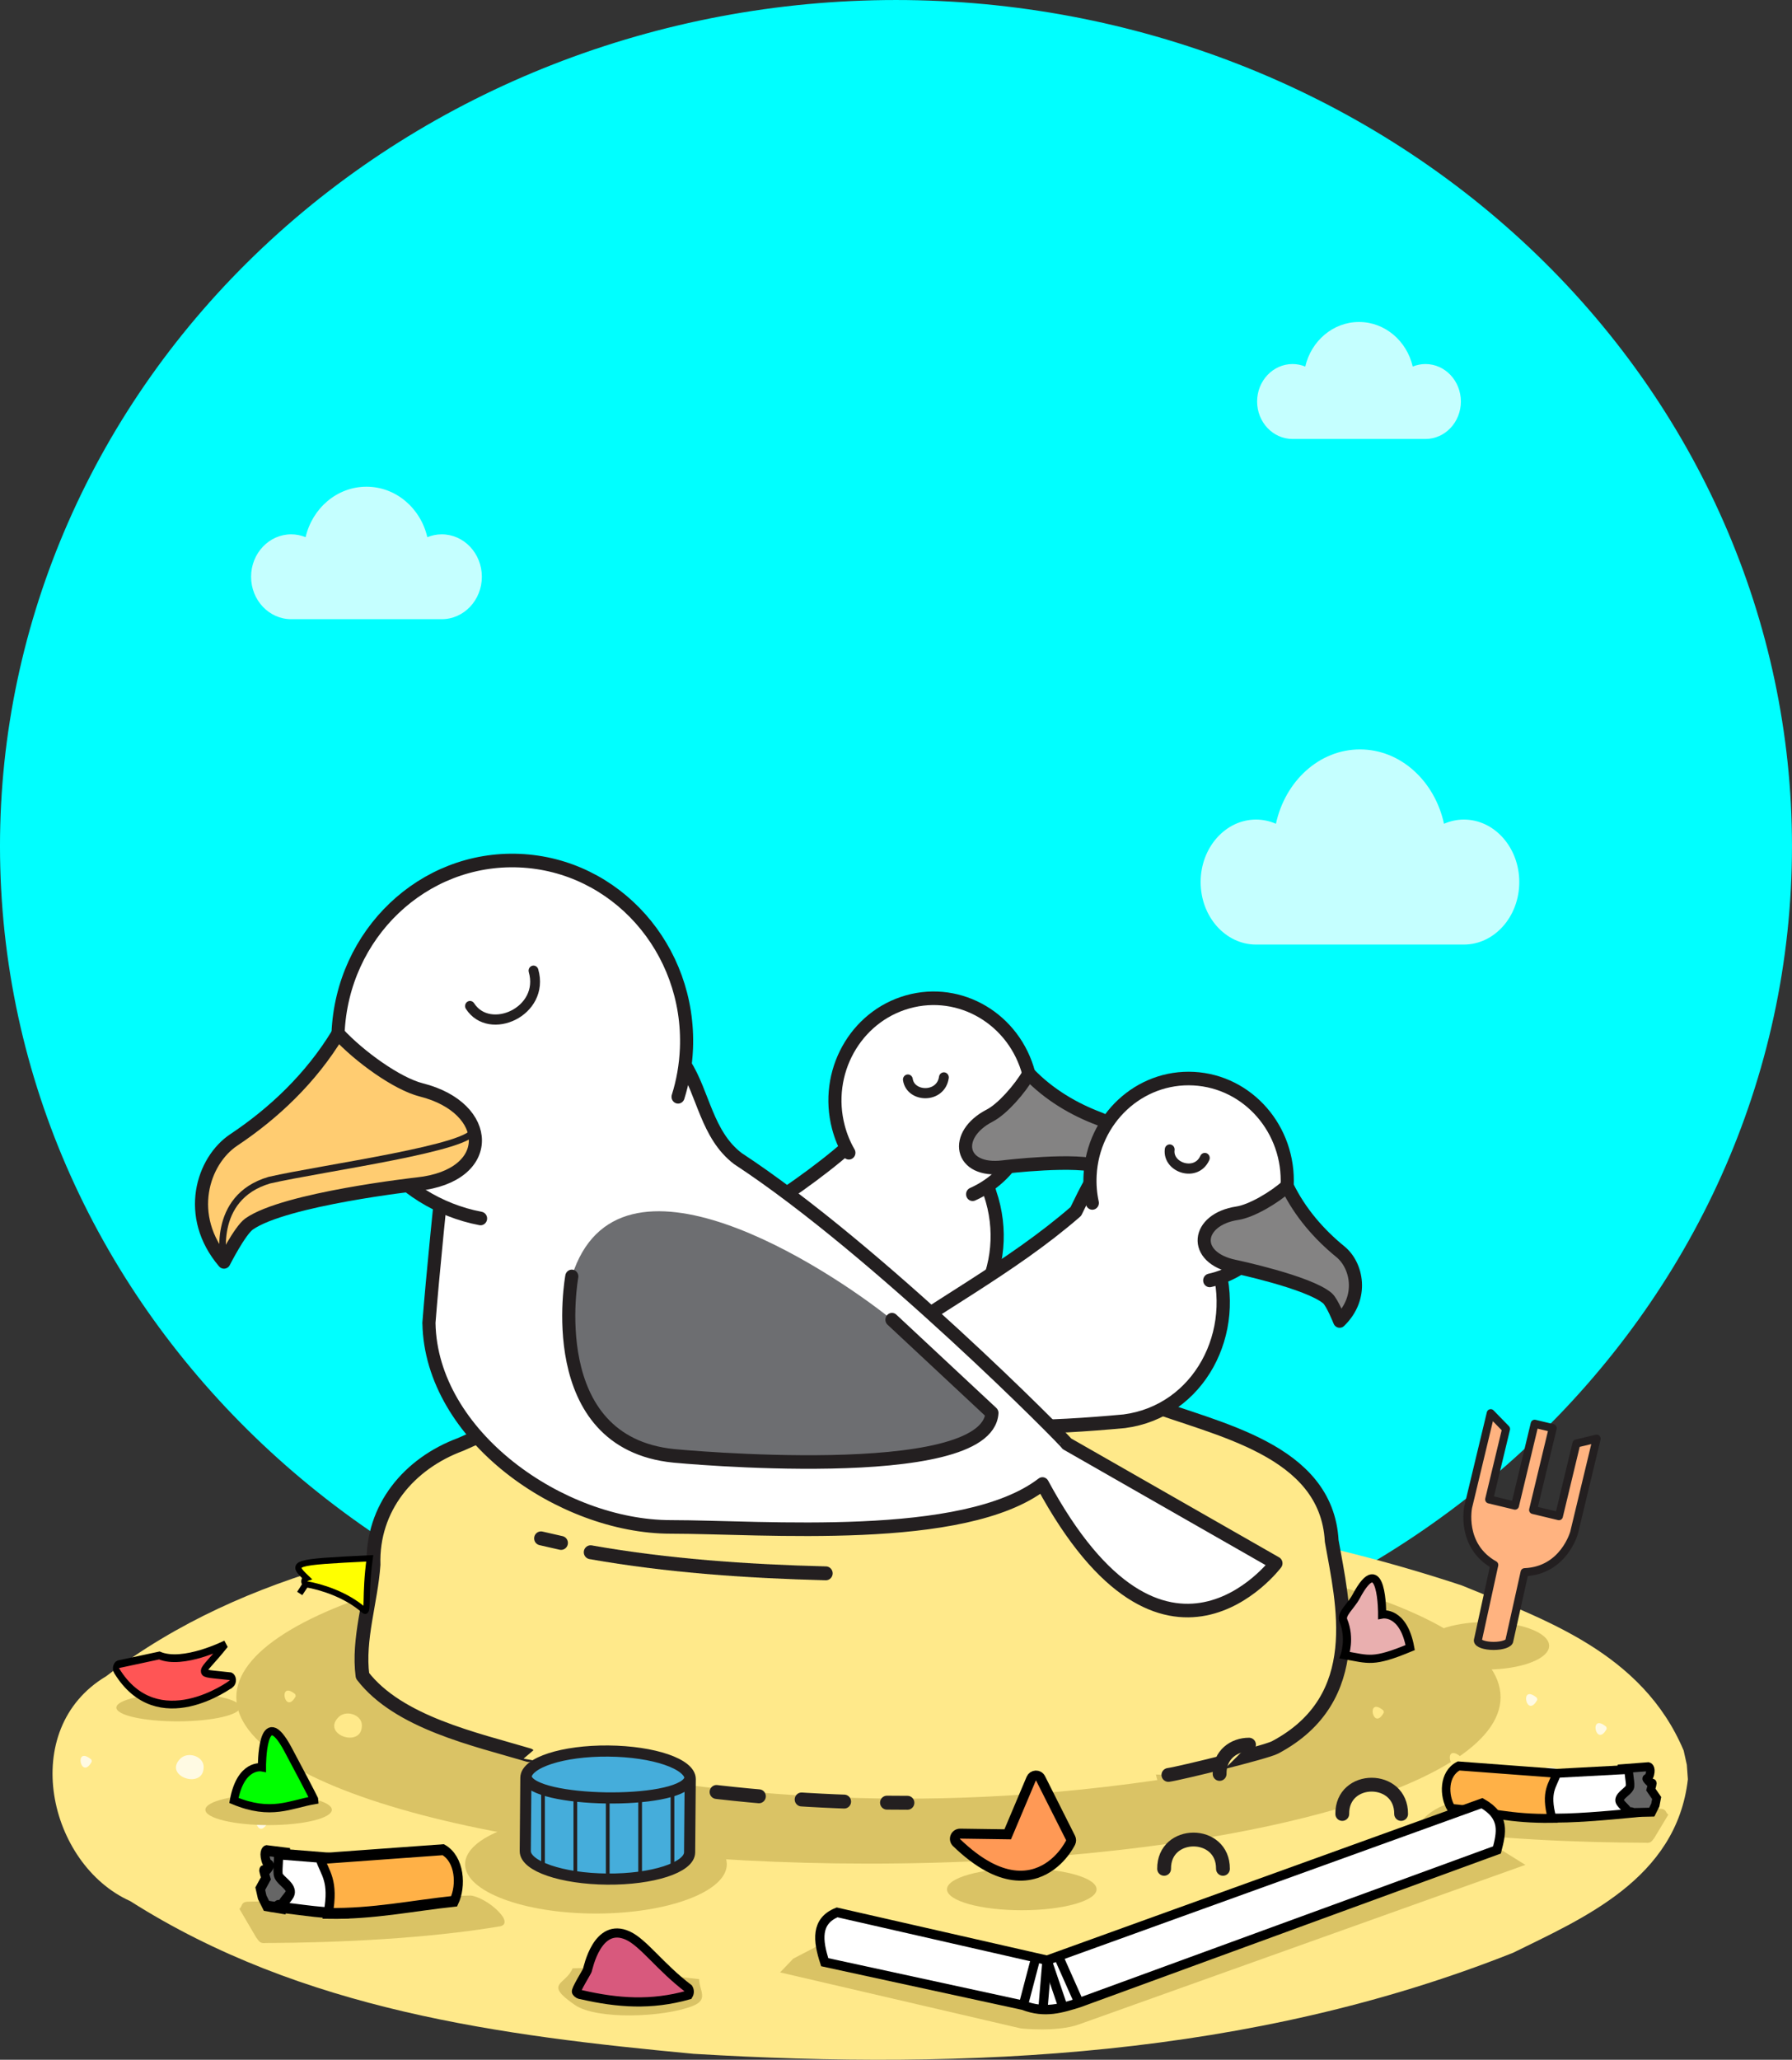 <?xml version="1.0" encoding="UTF-8"?> <svg xmlns="http://www.w3.org/2000/svg" xmlns:xlink="http://www.w3.org/1999/xlink" id="e3rix9h7iu731" viewBox="0 0 110.29 126.731" shape-rendering="geometricPrecision" text-rendering="geometricPrecision" width="110.29" height="126.731"><rect x="0" y="0" width="110.29" height="126.731" fill="#333333" stroke="none"/><g id="e3rix9h7iu732" transform="matrix(1 0 0 1 -28.766 -46.223)"><path id="e3rix9h7iu733" d="M138.654,98.274C138.654,126.799,114.145,149.923,83.911,149.923C53.677,149.923,29.167,126.799,29.167,98.274C29.167,84.576,34.935,71.439,45.201,61.753C55.468,52.067,69.392,46.625,83.911,46.625C98.43,46.625,112.354,52.067,122.62,61.753C132.887,71.439,138.654,84.576,138.654,98.274Z" fill="rgb(0,255,255)" stroke="rgb(0,255,255)" stroke-width="0.803"></path><path id="e3rix9h7iu734" d="M118.861,96.648C118.429,96.648,118.018,96.742,117.638,96.907C117.069,94.282,114.97,92.332,112.466,92.332C109.961,92.332,107.862,94.282,107.294,96.907C106.914,96.742,106.502,96.648,106.071,96.648C104.187,96.648,102.66,98.37,102.66,100.493C102.66,102.618,104.187,104.339,106.071,104.339C106.662,104.339,109.617,104.339,112.466,104.339C115.315,104.339,118.27,104.339,118.861,104.339C120.744,104.339,122.271,102.618,122.271,100.493C122.271,98.37,120.744,96.648,118.861,96.648Z" opacity="0.77" fill="rgb(255,255,255)" stroke="none" stroke-width="0.061"></path><path id="e3rix9h7iu735" d="M54.952,79.098C54.639,79.098,54.342,79.163,54.066,79.274C53.654,77.492,52.134,76.169,50.321,76.169C48.507,76.169,46.987,77.492,46.575,79.274C46.3,79.163,46.002,79.098,45.689,79.098C44.325,79.098,43.219,80.268,43.219,81.709C43.219,83.151,44.325,84.32,45.689,84.32C46.117,84.32,48.257,84.32,50.321,84.32C52.384,84.32,54.524,84.32,54.952,84.32C56.316,84.32,57.422,83.151,57.422,81.709C57.422,80.268,56.316,79.098,54.952,79.098Z" transform="matrix(1 0 0 1 1 0)" opacity="0.77" fill="rgb(255,255,255)" stroke="none" stroke-width="0.043"></path><path id="e3rix9h7iu736" d="M116.496,68.621C116.22,68.621,115.957,68.678,115.714,68.776C115.35,67.203,114.008,66.034,112.407,66.034C110.805,66.034,109.463,67.203,109.099,68.776C108.857,68.678,108.593,68.621,108.317,68.621C107.113,68.621,106.136,69.654,106.136,70.926C106.136,72.2,107.113,73.232,108.317,73.232C108.695,73.232,110.585,73.232,112.407,73.232C114.229,73.232,116.118,73.232,116.496,73.232C117.701,73.232,118.677,72.2,118.677,70.926C118.677,69.654,117.701,68.621,116.496,68.621Z" opacity="0.77" fill="rgb(255,255,255)" stroke="none" stroke-width="0.038"></path><g id="e3rix9h7iu737"><path id="e3rix9h7iu738" d="M132.648,155.695C131.948,161.842,126.127,164.276,121.894,166.369C105.724,172.793,88.363,173.608,71.451,172.588C59.636,171.475,47.365,169.917,36.777,163.19C31.737,160.933,29.834,152.612,35.302,149.356C44.055,142.663,54.739,140.976,64.89,139.455C82.843,137.453,101.277,137.995,118.726,143.767C123.751,145.837,129.832,147.878,132.388,153.927L132.583,154.805Z" fill="rgb(255,233,138)" stroke="none" stroke-width="0.229"></path><path id="e3rix9h7iu739" d="M121.12,150.648C121.12,156.302,103.702,160.885,82.215,160.885C71.897,160.885,62.001,159.806,54.705,157.887C47.409,155.967,43.31,153.363,43.31,150.648C43.31,147.934,47.409,145.33,54.705,143.41C62.001,141.49,71.897,140.412,82.215,140.412C103.702,140.412,121.12,144.995,121.12,150.648Z" fill="rgb(218,195,101)" stroke="none" stroke-width="0.12"></path><path id="e3rix9h7iu7310" d="M100.676,155.429C101.429,155.322,106.677,154.035,107.24,153.736C112.917,150.721,111.398,144.843,110.727,141.034C110.42,135.373,103.584,134.175,99.338,132.557C85.538,128.823,70.27,129.107,57.121,135.092C53.927,136.27,51.65,139.004,51.755,142.489C51.6,144.763,50.782,147.073,51.076,149.324C53.292,152.211,58.034,153.235,61.303,154.209" fill="rgb(255,233,138)" stroke="rgb(35,31,32)" stroke-width="0.85" stroke-linecap="round" stroke-linejoin="round" stroke-miterlimit="10"></path><path id="e3rix9h7iu7311" d="M61.247,154.358C70.674,156.132,83.252,158.048,99.853,155.65L98.095,149.11L67.672,148.877Z" fill="rgb(255,233,138)" stroke="rgb(255,233,138)" stroke-width="0.229"></path><path id="e3rix9h7iu7312" d="M100.412,161.207C100.388,158.803,104.053,158.802,104.034,161.207" fill="rgb(255,233,138)" stroke="rgb(35,31,32)" stroke-width="0.85" stroke-linecap="round" stroke-linejoin="round" stroke-miterlimit="10"></path><path id="e3rix9h7iu7313" d="M111.377,157.831C111.352,155.427,115.018,155.427,114.999,157.831" fill="rgb(255,233,138)" stroke="rgb(35,31,32)" stroke-width="0.85" stroke-linecap="round" stroke-linejoin="round" stroke-miterlimit="10"></path><path id="e3rix9h7iu7314" d="M103.828,155.368C103.816,154.166,104.726,153.564,105.637,153.565" fill="rgb(255,233,138)" stroke="rgb(35,31,32)" stroke-width="0.85" stroke-linecap="round" stroke-linejoin="round" stroke-miterlimit="10"></path><g id="e3rix9h7iu7315" transform="matrix(0.236 0 0 0.214 56.834 581.546)"><path id="e3rix9h7iu7316" d="M-24.554,-2005.319C-24.636,-1998.903,-34.884,-2002.68,-30.826,-2007.609C-28.85,-2010.155,-24.428,-2008.541,-24.554,-2005.319Z" fill="rgb(255,233,138)" stroke="none" stroke-width="1"></path><path id="e3rix9h7iu7317" d="M289.075,-1989.819C288.993,-1983.403,278.745,-1987.18,282.803,-1992.109C284.779,-1994.655,289.201,-1993.04,289.075,-1989.819Z" fill="rgb(255,250,227)" stroke="none" stroke-width="1"></path><path id="e3rix9h7iu7318" d="M-65.824,-1993.373C-65.906,-1986.957,-76.154,-1990.734,-72.096,-1995.663C-70.12,-1998.209,-65.698,-1996.594,-65.824,-1993.373Z" fill="rgb(255,250,227)" stroke="none" stroke-width="1"></path><path id="e3rix9h7iu7319" d="M-41.822,-2013.793C-44.641,-2008.138,-46.605,-2018.66,-41.938,-2014.41C-41.861,-2014.214,-41.822,-2014.003,-41.822,-2013.793Z" fill="rgb(255,233,138)" stroke="none" stroke-width="1"></path><path id="e3rix9h7iu7320" d="M-49.163,-1977.433C-51.983,-1971.775,-53.948,-1982.303,-49.279,-1978.05C-49.202,-1977.854,-49.163,-1977.644,-49.163,-1977.433Z" fill="rgb(255,250,227)" stroke="none" stroke-width="1"></path><path id="e3rix9h7iu7321" d="M-58.968,-2018.288C-61.788,-2012.63,-63.753,-2023.158,-59.084,-2018.906C-59.007,-2018.709,-58.968,-2018.499,-58.968,-2018.288Z" fill="rgb(255,250,227)" stroke="none" stroke-width="1"></path><path id="e3rix9h7iu7322" d="M-95.005,-1995.018C-97.826,-1989.361,-99.791,-1999.888,-95.121,-1995.636C-95.045,-1995.44,-95.005,-1995.229,-95.005,-1995.018Z" fill="rgb(255,250,227)" stroke="none" stroke-width="1"></path><path id="e3rix9h7iu7323" d="M32.932,-1956.113C30.112,-1950.455,28.147,-1960.983,32.816,-1956.73C32.893,-1956.534,32.932,-1956.324,32.932,-1956.113Z" fill="rgb(255,250,227)" stroke="none" stroke-width="1"></path><path id="e3rix9h7iu7324" d="M266.306,-1977.433C263.486,-1971.775,261.521,-1982.303,266.19,-1978.05C266.267,-1977.854,266.306,-1977.644,266.306,-1977.433Z" fill="rgb(255,250,227)" stroke="none" stroke-width="1"></path><path id="e3rix9h7iu7325" d="M300.073,-2004.433C297.254,-1998.778,295.291,-2009.3,299.957,-2005.05C300.034,-2004.854,300.073,-2004.643,300.073,-2004.433Z" fill="rgb(255,250,227)" stroke="none" stroke-width="1"></path><path id="e3rix9h7iu7326" d="M281.966,-2012.78C279.147,-2007.125,277.184,-2017.647,281.85,-2013.397C281.927,-2013.201,281.966,-2012.991,281.966,-2012.78Z" fill="rgb(255,250,227)" stroke="none" stroke-width="1"></path><path id="e3rix9h7iu7327" d="M262.077,-1995.85C259.257,-1990.192,257.292,-2000.72,261.961,-1996.467C262.038,-1996.271,262.077,-1996.061,262.077,-1995.85Z" fill="rgb(255,233,138)" stroke="none" stroke-width="1"></path><path id="e3rix9h7iu7328" d="M241.953,-2009.125C239.132,-2003.467,237.167,-2013.995,241.837,-2009.743C241.913,-2009.546,241.953,-2009.336,241.953,-2009.125Z" fill="rgb(255,233,138)" stroke="none" stroke-width="1"></path></g><g id="e3rix9h7iu7329" transform="matrix(0.211 0 0 0.214 64.929 581.514)"><path id="e3rix9h7iu7330" d="M-5.127,-1993.373C-4.163,-1993.151,-0.263,-1992.274,0.723,-1992.057" fill="none" stroke="rgb(35,31,32)" stroke-width="4" stroke-linecap="round" stroke-linejoin="round"></path><path id="e3rix9h7iu7331" d="M12.947,-1989.683C35.446,-1985.767,58.26,-1983.77,81.082,-1983.192" fill="none" stroke="rgb(35,31,32)" stroke-width="4" stroke-linecap="round" stroke-linejoin="round" stroke-dasharray="12.455,12.455"></path><path id="e3rix9h7iu7332" d="M87.313,-1983.08C88.312,-1983.07,92.315,-1983.047,93.317,-1983.044" fill="none" stroke="rgb(35,31,32)" stroke-width="4" stroke-linecap="round" stroke-linejoin="round"></path></g><g id="e3rix9h7iu7333" transform="matrix(0.211 0 0 0.214 63.144 567.455)"><path id="e3rix9h7iu7334" d="M-5.127,-1993.373C-4.163,-1993.151,-0.263,-1992.274,0.723,-1992.057" fill="none" stroke="rgb(35,31,32)" stroke-width="4" stroke-linecap="round" stroke-linejoin="round"></path><path id="e3rix9h7iu7335" d="M9.351,-1989.382C31.85,-1985.466,55.126,-1983.892,77.947,-1983.314" fill="none" stroke="rgb(35,31,32)" stroke-width="3.998" stroke-linecap="round" stroke-linejoin="round" stroke-dasharray="0.4,0.4"></path></g></g><g id="e3rix9h7iu7336" transform="matrix(-0.114 -0.076 -0.076 0.114 -479.107 113.857)"><path id="e3rix9h7iu7337" d="M-3319.378,-1951.204C-3325.628,-1953.979,-3336.883,-1957.388,-3347.652,-1955.92C-3350.346,-1955.553,-3344.177,-1961.519,-3336.787,-1976.771C-3308.67,-1955.962,-3308.233,-1955.347,-3318.104,-1953.61C-3317.757,-1953.15,-3317.709,-1952.525,-3317.982,-1952.009C-3318.243,-1951.515,-3318.751,-1951.206,-3319.3,-1951.202L-3319.378,-1946.202Z" fill="rgb(255,255,0)" stroke="rgb(0,0,0)" stroke-width="2.76"></path></g><g id="e3rix9h7iu7338" transform="matrix(0.816 0 0 0.829 -35.859 12.016)" opacity="0"><g id="e3rix9h7iu7339" transform="matrix(0.246 0 0 0.246 116.536 655.44)"><path id="e3rix9h7iu7340" d="M40.918,-2109.35C61.975,-2124.229,85.777,-2135.464,105.554,-2151.985C112.101,-2164.857,116.814,-2173.934,132.37,-2170.213C152.505,-2176.15,144.174,-2150.171,148.155,-2138.154C155.759,-2117.129,142.955,-2094.144,120.271,-2091.343C97.482,-2089.351,73.882,-2088.43,51.325,-2092.903C43.629,-2094.619,41.684,-2102.566,40.918,-2109.35Z" fill="rgb(255,255,255)" stroke="rgb(35,31,32)" stroke-width="4" stroke-linecap="round" stroke-linejoin="round" stroke-miterlimit="10"></path><path id="e3rix9h7iu7341" d="M147.695,-2146.155C168.15,-2160.779,158.736,-2196.799,133.657,-2199.421C109.716,-2204.509,89.501,-2174.86,102.992,-2154.435L105.336,-2151.005L108.062,-2148.005" fill="rgb(255,255,255)" stroke="rgb(35,31,32)" stroke-width="4" stroke-linecap="round" stroke-linejoin="round" stroke-miterlimit="10"></path><path id="e3rix9h7iu7342" d="M154.609,-2156.336C135.242,-2151.173,139.759,-2170.119,151.417,-2176.58C154.414,-2191.842,174.964,-2175.046,186.044,-2174.737C193.829,-2166.627,191.437,-2157.121,180.008,-2164.057C171.236,-2162.682,162.866,-2159.49,154.609,-2156.336Z" fill="rgb(132,131,131)" stroke="rgb(35,31,32)" stroke-width="4" stroke-linecap="round" stroke-linejoin="round" stroke-miterlimit="10"></path><path id="e3rix9h7iu7343" d="M129.845,-2172.976C130.221,-2164.154,115.626,-2164.896,116.879,-2173.625C117.645,-2181.688,129.854,-2181.116,129.845,-2172.976Z" fill="rgb(35,31,32)" stroke="none" stroke-width="1"></path></g><g id="e3rix9h7iu7344" transform="matrix(0.246 0 0 0.246 116.536 655.44)"><path id="e3rix9h7iu7345" d="M112.584,-2087.721C133.696,-2102.53,157.366,-2113.928,177.222,-2130.356C183.771,-2143.213,188.466,-2152.308,204.016,-2148.584C224.154,-2154.516,215.855,-2128.565,219.822,-2116.525C227.427,-2095.5,214.621,-2072.516,191.938,-2069.714C169.149,-2067.722,145.549,-2066.801,122.992,-2071.273C115.295,-2072.99,113.35,-2080.937,112.584,-2087.721Z" fill="rgb(255,255,255)" stroke="rgb(35,31,32)" stroke-width="4" stroke-linecap="round" stroke-linejoin="round" stroke-miterlimit="10"></path><path id="e3rix9h7iu7346" d="M218.775,-2119.842C243.041,-2126.433,246.749,-2163.479,224.149,-2174.664C203.475,-2187.764,174.205,-2167.002,179.747,-2143.159L180.751,-2139.127L182.263,-2135.367" fill="rgb(255,255,255)" stroke="rgb(35,31,32)" stroke-width="4" stroke-linecap="round" stroke-linejoin="round" stroke-miterlimit="10"></path><path id="e3rix9h7iu7347" d="M228.801,-2126.981C208.748,-2128.287,219.473,-2145.557,232.854,-2147.07C240.974,-2160.334,254.395,-2137.439,264.674,-2133.294C269.151,-2122.981,263.603,-2114.902,255.3,-2125.381C246.598,-2127.145,237.639,-2127.065,228.801,-2126.981Z" fill="rgb(132,131,131)" stroke="rgb(35,31,32)" stroke-width="4" stroke-linecap="round" stroke-linejoin="round" stroke-miterlimit="10"></path><path id="e3rix9h7iu7348" d="M211.674,-2154.963C212.05,-2146.141,197.455,-2146.883,198.708,-2155.612C199.474,-2163.675,211.683,-2163.103,211.674,-2154.963Z" fill="rgb(35,31,32)" stroke="none" stroke-width="1"></path></g><g id="e3rix9h7iu7349" transform="matrix(0.246 0 0 0.246 116.536 655.44)"><path id="e3rix9h7iu7350" d="M176.314,-2067.793C143.338,-2100.697,107.492,-2130.788,69.165,-2157.206C51.671,-2164.541,53.755,-2195.383,37.205,-2196.387C21.952,-2196.387,6.698,-2196.387,-8.555,-2196.387C-11.832,-2164.377,-16.522,-2132.315,-18.136,-2100.252C-12.621,-2062.764,28.839,-2040.845,64.2,-2043.179C98.261,-2043.339,135.048,-2038.46,166.503,-2054.335C178.588,-2046.156,190.363,-2016.894,213.343,-2018.639C226.195,-2018.03,250.965,-2033.416,228.795,-2038.807C211.301,-2048.469,193.808,-2058.131,176.314,-2067.793Z" fill="rgb(255,255,255)" stroke="rgb(35,31,32)" stroke-width="4" stroke-linecap="round" stroke-linejoin="round" stroke-miterlimit="10"></path><path id="e3rix9h7iu7351" d="M-12.49,-2151.338C-41.341,-2172.571,-37.578,-2221.386,-6.489,-2238.485C23.949,-2258.528,69.287,-2237.057,73.372,-2200.995C76.149,-2184.068,70.02,-2166.133,57.567,-2154.362" fill="rgb(255,255,255)" stroke="rgb(35,31,32)" stroke-width="4" stroke-linecap="round" stroke-linejoin="round" stroke-miterlimit="10"></path><path id="e3rix9h7iu7352" d="M-24.64,-2169.37C-4.789,-2156.494,19.808,-2193.693,-10.46,-2193.285C-22.092,-2207.876,-22.775,-2227.542,-43.394,-2211.996C-61.706,-2207.967,-91.85,-2206.869,-88.059,-2180.385C-81.921,-2179.677,-61.148,-2187.24,-49.331,-2178.242C-40.99,-2175.605,-32.762,-2172.616,-24.64,-2169.37Z" fill="rgb(255,204,113)" stroke="rgb(35,31,32)" stroke-width="4" stroke-linecap="round" stroke-linejoin="round" stroke-miterlimit="10"></path><path id="e3rix9h7iu7353" d="M25.276,-2117.119C20.927,-2096.379,28.452,-2067.778,52.787,-2064.719C83.841,-2062.587,116.575,-2058.708,146.579,-2068.859C161.888,-2082.208,127.779,-2096.097,118.798,-2107.471C96.725,-2122.114,71.449,-2139.251,43.702,-2135.425C34.563,-2133.522,27.82,-2125.854,25.276,-2117.119Z" fill="rgb(109,110,113)" stroke="none" stroke-width="1"></path><path id="e3rix9h7iu7354" d="M25.275,-2117.119C20.925,-2096.379,28.452,-2067.777,52.788,-2064.719C83.842,-2062.587,116.576,-2058.708,146.58,-2068.859C161.843,-2076.117,143.697,-2084.014,138.116,-2090.684C133.059,-2095.244,128.002,-2099.803,122.945,-2104.363" fill="none" stroke="rgb(35,31,32)" stroke-width="4" stroke-linecap="round" stroke-linejoin="round" stroke-miterlimit="10"></path><path id="e3rix9h7iu7355" d="M-87.48,-2177.162C-78.602,-2204.288,-50.429,-2186.057,-32.201,-2181.941C-20.539,-2179.43,-2.097,-2174.948,3.577,-2189.247" fill="none" stroke="rgb(35,31,32)" stroke-width="2" stroke-linecap="round" stroke-linejoin="round" stroke-miterlimit="10"></path><path id="e3rix9h7iu7356" d="M32.814,-2201.045C33.352,-2190.49,16.1,-2189.879,15.889,-2200.446C14.614,-2210.778,31.456,-2212.828,32.691,-2202.485L32.793,-2201.644Z" fill="rgb(35,31,32)" stroke="none" stroke-width="1"></path></g></g><g id="e3rix9h7iu7357" transform="matrix(0.655 0 0 0.689 1.108 20.284)"><g id="e3rix9h7iu7358" transform="matrix(1 0 0 1 -57.374 1.306)"><g id="e3rix9h7iu7359"><path id="e3rix9h7iu7360" d="M159.458,151.78C165.969,147.179,173.329,143.705,179.445,138.596C181.47,134.615,182.927,131.808,187.737,132.959C193.964,131.123,191.388,139.157,192.618,142.873C194.97,149.374,191.011,156.482,183.996,157.348C176.949,157.964,169.651,158.249,162.676,156.866C160.296,156.335,159.695,153.877,159.458,151.78Z" fill="rgb(255,255,255)" stroke="rgb(35,31,32)" stroke-width="1.237" stroke-linecap="round" stroke-linejoin="round" stroke-miterlimit="10"></path><g id="e3rix9h7iu7361" transform="matrix(0.308 0 0 0.303 1215.607 791.81)"><path id="e3rix9h7iu7362" d="M-3326.681,-2141.335C-3313.118,-2147.156,-3305.556,-2162.224,-3309.536,-2176.877C-3313.897,-2192.917,-3330.429,-2202.389,-3346.472,-2198.029C-3362.516,-2193.67,-3371.982,-2177.137,-3367.626,-2161.095C-3366.89,-2158.379,-3365.805,-2155.853,-3364.427,-2153.557" fill="rgb(255,255,255)" stroke="rgb(35,31,32)" stroke-width="4" stroke-linecap="round" stroke-linejoin="round" stroke-miterlimit="10"></path><path id="e3rix9h7iu7363" d="M-3317.329,-2149.335C-3330.779,-2147.702,-3332.804,-2158.86,-3321.454,-2164.52C-3317.613,-2166.435,-3312.259,-2172.312,-3309.536,-2176.877C-3303.303,-2170.606,-3295.68,-2166.34,-3288.058,-2163.572C-3282.007,-2161.371,-3277.002,-2153.063,-3281.884,-2144.106C-3281.884,-2144.106,-3285.734,-2148.614,-3287.52,-2149.313C-3294.459,-2152.03,-3317.329,-2149.335,-3317.329,-2149.335Z" fill="rgb(132,131,131)" stroke="rgb(35,31,32)" stroke-width="4" stroke-linecap="round" stroke-linejoin="round" stroke-miterlimit="10"></path><path id="e3rix9h7iu7364" d="M-3346.429,-2175.138C-3345.612,-2169.805,-3336.374,-2169.562,-3335.446,-2175.763" fill="none" stroke="rgb(35,31,32)" stroke-width="3" stroke-linecap="round" stroke-linejoin="round" stroke-miterlimit="10"></path></g><g id="e3rix9h7iu7365" transform="matrix(0.308 0 0 0.303 1215.607 791.81)"><path id="e3rix9h7iu7366" d="M-3360.098,-2092.787C-3338.9,-2107.884,-3315.134,-2119.504,-3295.197,-2136.253C-3288.621,-2149.36,-3283.907,-2158.633,-3268.294,-2154.836C-3248.073,-2160.884,-3256.407,-2134.427,-3252.424,-2122.152C-3244.787,-2100.718,-3257.645,-2077.286,-3280.421,-2074.429C-3303.303,-2072.398,-3326.999,-2071.459,-3349.648,-2076.019C-3357.376,-2077.769,-3359.329,-2085.871,-3360.098,-2092.787Z" fill="rgb(255,255,255)" stroke="rgb(35,31,32)" stroke-width="4.047" stroke-linecap="round" stroke-linejoin="round" stroke-miterlimit="10"></path><path id="e3rix9h7iu7367" d="M-3254.346,-2115.934C-3241.432,-2118.757,-3231.46,-2129.917,-3230.729,-2143.757C-3229.856,-2160.356,-3242.596,-2174.523,-3259.198,-2175.398C-3275.802,-2176.275,-3289.962,-2163.531,-3290.841,-2146.931C-3290.991,-2144.121,-3290.75,-2141.382,-3290.16,-2138.771" fill="rgb(255,255,255)" stroke="rgb(35,31,32)" stroke-width="4" stroke-linecap="round" stroke-linejoin="round" stroke-miterlimit="10"></path><path id="e3rix9h7iu7368" d="M-3246.743,-2120.033C-3260.029,-2122.687,-3258.463,-2133.919,-3245.913,-2135.746C-3241.665,-2136.363,-3234.742,-2140.272,-3230.728,-2143.756C-3226.769,-2135.85,-3220.861,-2129.414,-3214.487,-2124.402C-3209.427,-2120.419,-3207.272,-2110.963,-3214.71,-2103.982C-3214.71,-2103.982,-3216.957,-2109.467,-3218.435,-2110.69C-3224.177,-2115.441,-3246.743,-2120.033,-3246.743,-2120.033Z" fill="rgb(132,131,131)" stroke="rgb(35,31,32)" stroke-width="4" stroke-linecap="round" stroke-linejoin="round" stroke-miterlimit="10"></path><path id="e3rix9h7iu7369" d="M-3266.553,-2154.52C-3267.274,-2149.172,-3258.48,-2146.333,-3255.841,-2152.021" fill="none" stroke="rgb(35,31,32)" stroke-width="3" stroke-linecap="round" stroke-linejoin="round" stroke-miterlimit="10"></path></g><g id="e3rix9h7iu7370" transform="matrix(0.308 0 0 0.303 1215.607 791.81)"><path id="e3rix9h7iu7371" d="M-3297.915,-2067.793C-3297.862,-2068.26,-3355.764,-2124.911,-3398.276,-2151.831C-3407.789,-2158.823,-3408.807,-2171.038,-3414.555,-2179.673C-3423.97,-2193.035,-3429.285,-2196.387,-3429.285,-2196.387L-3482.785,-2196.387C-3482.785,-2196.387,-3490.285,-2131.364,-3492.552,-2103.342L-3492.537,-2103.352C-3491.911,-2070.078,-3452.174,-2043.292,-3418.764,-2043.292C-3390.602,-2043.292,-3329.301,-2038.135,-3305.376,-2055.938C-3268.013,-1989.009,-3234.142,-2032.57,-3234.142,-2032.57Z" fill="rgb(255,255,255)" stroke="rgb(35,31,32)" stroke-width="4" stroke-linecap="round" stroke-linejoin="round" stroke-miterlimit="10"></path><path id="e3rix9h7iu7372" d="M-3476.793,-2134.188C-3502.447,-2138.898,-3521.382,-2161.896,-3520.275,-2188.707C-3519.048,-2218.059,-3494.272,-2240.862,-3464.92,-2239.646C-3435.564,-2238.426,-3412.768,-2213.649,-3413.981,-2184.293C-3414.187,-2179.328,-3415.068,-2174.55,-3416.535,-2170.049" fill="rgb(255,255,255)" stroke="rgb(35,31,32)" stroke-width="4" stroke-linecap="round" stroke-linejoin="round" stroke-miterlimit="10"></path><path id="e3rix9h7iu7373" d="M-3496.037,-2144.309C-3472.227,-2146.765,-3473.116,-2166.788,-3494.883,-2172.088C-3502.254,-2173.881,-3513.787,-2181.914,-3520.276,-2188.707C-3528.557,-2175.455,-3540.014,-2165.117,-3552.062,-2157.356C-3561.63,-2151.193,-3566.994,-2134.912,-3555.066,-2121.393C-3555.066,-2121.393,-3550.201,-2130.668,-3547.398,-2132.574C-3536.505,-2139.979,-3496.037,-2144.309,-3496.037,-2144.309Z" fill="rgb(255,204,113)" stroke="rgb(35,31,32)" stroke-width="4" stroke-linecap="round" stroke-linejoin="round" stroke-miterlimit="10"></path><path id="e3rix9h7iu7374" d="M-3448.954,-2117.119C-3448.954,-2117.119,-3458.309,-2068.122,-3417.787,-2064.224C-3417.787,-2064.224,-3322.285,-2055.363,-3320.785,-2076.863C-3320.785,-2076.863,-3343.181,-2098.06,-3351.285,-2104.363C-3370.723,-2119.481,-3434.973,-2160.196,-3448.954,-2117.119Z" fill="rgb(109,110,113)" stroke="none" stroke-width="1"></path><path id="e3rix9h7iu7375" d="M-3448.954,-2117.119C-3448.954,-2117.119,-3458.309,-2068.122,-3417.787,-2064.224C-3417.787,-2064.224,-3322.285,-2055.363,-3320.785,-2076.863L-3351.285,-2104.363" fill="none" stroke="rgb(35,31,32)" stroke-width="4" stroke-linecap="round" stroke-linejoin="round" stroke-miterlimit="10"></path><path id="e3rix9h7iu7376" d="M-3555.066,-2121.392C-3555.066,-2121.392,-3559.358,-2140.331,-3541.22,-2145.484C-3525.154,-2149.045,-3478.141,-2155.128,-3478.916,-2160.405" fill="none" stroke="rgb(35,31,32)" stroke-width="2" stroke-linecap="round" stroke-linejoin="round" stroke-miterlimit="10"></path><path id="e3rix9h7iu7377" d="M-3480.016,-2196.799C-3474.023,-2187.821,-3457.076,-2195.199,-3460.643,-2207.224" fill="none" stroke="rgb(35,31,32)" stroke-width="3" stroke-linecap="round" stroke-linejoin="round" stroke-miterlimit="10"></path></g></g></g></g><g id="e3rix9h7iu7378" transform="matrix(0.859 0 0 0.872 -9.022 6.143)"><ellipse id="e3rix9h7iu7379" rx="9.376" ry="3.478" transform="matrix(1 0 0 1 86.689 177.502)" fill="rgb(218,195,101)" stroke="rgb(0,0,0)" stroke-width="0.905" stroke-opacity="0"></ellipse><g id="e3rix9h7iu7380" transform="matrix(0.266 0 0 0.262 977.695 687.948)"><path id="e3rix9h7iu7381" d="M-3324.418,-1951.461L-3324.252,-1971.199C-3324.219,-1975.269,-3334.1,-1978.655,-3346.324,-1978.757C-3358.549,-1978.861,-3368.485,-1975.641,-3368.52,-1971.571L-3368.685,-1951.833C-3368.719,-1947.757,-3358.838,-1944.373,-3346.614,-1944.271C-3334.389,-1944.167,-3324.452,-1947.386,-3324.418,-1951.461Z" fill="rgb(69,173,219)" stroke="rgb(35,31,32)" stroke-width="3" stroke-linecap="round" stroke-linejoin="round" stroke-miterlimit="10"></path><path id="e3rix9h7iu7382" d="M-3368.41,-1971.571C-3366.574,-1964.761,-3327.869,-1964.125,-3324.529,-1970.847" fill="rgb(69,173,219)" stroke="rgb(35,31,32)" stroke-width="3" stroke-linecap="round" stroke-linejoin="round" stroke-miterlimit="10"></path><g id="e3rix9h7iu7383"><line id="e3rix9h7iu7384" x1="-3363.902" y1="-1968.241" x2="-3363.902" y2="-1947.285" fill="rgb(69,173,219)" stroke="rgb(35,31,32)" stroke-width="1" stroke-linecap="round" stroke-linejoin="round" stroke-miterlimit="10"></line><line id="e3rix9h7iu7385" x1="-3329.035" y1="-1967.904" x2="-3329.035" y2="-1947.065" fill="rgb(69,173,219)" stroke="rgb(35,31,32)" stroke-width="1" stroke-linecap="round" stroke-linejoin="round" stroke-miterlimit="10"></line></g><g id="e3rix9h7iu7386"><line id="e3rix9h7iu7387" x1="-3355.194" y1="-1966.122" x2="-3355.194" y2="-1944.945" fill="rgb(69,173,219)" stroke="rgb(35,31,32)" stroke-width="1" stroke-linecap="round" stroke-linejoin="round" stroke-miterlimit="10"></line><line id="e3rix9h7iu7388" x1="-3337.744" y1="-1966.122" x2="-3337.744" y2="-1944.945" fill="rgb(69,173,219)" stroke="rgb(35,31,32)" stroke-width="1" stroke-linecap="round" stroke-linejoin="round" stroke-miterlimit="10"></line></g><line id="e3rix9h7iu7389" x1="-3346.469" y1="-1966.122" x2="-3346.469" y2="-1944.945" fill="rgb(69,173,219)" stroke="rgb(35,31,32)" stroke-width="1" stroke-linecap="round" stroke-linejoin="round" stroke-miterlimit="10"></line></g></g><g id="e3rix9h7iu7390" transform="matrix(0.464 0.037 -0.035 0.488 34.632 25.559)"><g id="e3rix9h7iu7391"><path id="e3rix9h7iu7392" d="M198.976,254.664C197.853,254.87,196.082,255.97,195.328,257.145C194.914,257.896,195.454,258.112,195.951,258.106C205.025,258.664,216.015,258.268,225.051,257.613C225.847,257.642,225.887,257.273,226.161,256.937L227.803,253.846C227.403,253.724,227.558,253.143,226.639,253.207L217.879,253.683" fill="rgb(218,195,101)" stroke="none" stroke-width="1.123"></path><g id="e3rix9h7iu7393"><path id="e3rix9h7iu7394" d="M220.717,248.651L224.708,248.052C224.708,248.052,225.137,248.108,224.984,248.965C224.831,249.823,224.298,249.304,224.831,249.823C225.363,250.341,225.477,249.791,225.363,250.341L225.25,250.891L226.101,251.894L225.989,252.788L225.588,253.714L221.263,254.132" fill="rgb(102,102,102)" stroke="rgb(0,0,0)" stroke-width="1.123"></path><path id="e3rix9h7iu7395" d="M212.388,249.838L222.179,248.591C222.079,249.01,222.617,250.449,222.45,250.847C222.218,251.397,221.249,251.887,221.226,252.502C221.209,252.969,222.229,253.42,222.532,253.986C222.751,254.394,222.658,253.537,223.12,254.021C219.73,254.589,214.925,255.374,211.958,255.482" fill="rgb(255,255,255)" stroke="rgb(0,0,0)" stroke-width="1.123"></path><path id="e3rix9h7iu7396" d="M199.68,249.856L212.685,249.796C212.316,251.352,211.26,252.142,212.502,255.491C206.923,255.989,204.337,255.313,199.107,255.252C197.961,253.728,197.756,250.983,199.68,249.856Z" fill="rgb(255,177,71)" stroke="rgb(0,0,0)" stroke-width="1.123"></path></g></g></g><g id="e3rix9h7iu7397" transform="matrix(0.571 0 0 0.58 30.056 39.514)"><g id="e3rix9h7iu7398"><path id="e3rix9h7iu7399" d="M100.235,176.721L97.357,178.195L96.622,178.952L113.61,182.842C113.61,182.842,116.134,183.112,117.683,182.567L149.377,171.418L147.675,170.376L116.523,181.306Z" transform="matrix(1.504 0 0 1.504 -63.045 -48.476)" fill="rgb(218,195,101)" stroke="rgb(218,195,101)" stroke-width="0.306"></path><path id="e3rix9h7iu73100" d="M86.635,219.718C85.874,217.42,85.645,215.358,87.969,214.434L110.596,219.511L157.481,202.85C160.044,204.283,159.545,206.048,159.093,207.809L114.053,224.017C112.21,224.574,110.386,225.188,108.039,224.292Z" fill="rgb(255,255,255)" stroke="rgb(0,0,0)" stroke-width="0.999"></path><path id="e3rix9h7iu73101" d="M109.366,219.321L108.039,224.292" fill="rgb(255,255,255)" stroke="rgb(0,0,0)" stroke-width="0.999"></path><path id="e3rix9h7iu73102" d="M110.596,219.511L110.155,224.693" fill="rgb(255,255,255)" stroke="rgb(0,0,0)" stroke-width="0.999"></path><path id="e3rix9h7iu73103" d="M110.596,219.511L112.233,224.251" fill="rgb(255,255,255)" stroke="rgb(0,0,0)" stroke-width="0.999"></path><path id="e3rix9h7iu73104" d="M111.863,219.181L113.945,223.789" fill="rgb(255,255,255)" stroke="rgb(0,0,0)" stroke-width="0.999"></path></g></g><g id="e3rix9h7iu73105" transform="matrix(0.72 0 0 0.731 12.222 26.937)"><ellipse id="e3rix9h7iu73106" rx="5.388" ry="1.999" transform="matrix(1 0 0 1 150.011 164.906)" fill="rgb(218,195,101)" stroke="rgb(0,0,0)" stroke-width="0.52" stroke-opacity="0"></ellipse><path id="e3rix9h7iu73107" d="M157.729,147.88L156.237,153.996L154.026,153.473L155.706,146.584L154.161,146.219L152.481,153.108L150.27,152.585L151.716,146.657L150.404,145.33L148.724,152.219L148.476,153.234C148.476,153.234,147.78,156.476,150.711,158.101C150.711,158.101,150.711,158.101,149.303,164.459C149.303,164.712,149.907,164.916,150.652,164.916C151.396,164.916,152,164.712,152,164.459C153.299,158.713,153.299,158.713,153.299,158.713C156.66,158.576,157.534,155.377,157.534,155.377L157.782,154.362L159.462,147.473Z" fill="rgb(255,179,128)" stroke="rgb(35,31,32)" stroke-width="0.681" stroke-linecap="round" stroke-linejoin="round" stroke-miterlimit="10"></path></g><g id="e3rix9h7iu73108" transform="matrix(0.859 0 0 0.872 -3.766 -1.135)"><ellipse id="e3rix9h7iu73109" rx="5.358" ry="1.478" transform="matrix(1 0 0 1 111.081 187.615)" fill="rgb(218,195,101)" stroke="none" stroke-width="0.707" stroke-opacity="0"></ellipse><g id="e3rix9h7iu73110" transform="matrix(0.217 0.115 -0.117 0.214 630.645 998.46)"><path id="e3rix9h7iu73111" d="M-3452.115,-1941.364C-3455.49,-1941.364,-3459.341,-1941.967,-3463.561,-1943.156C-3464.153,-1943.323,-3464.583,-1943.835,-3464.646,-1944.447C-3464.709,-1945.059,-3464.391,-1945.648,-3463.845,-1945.931L-3451.575,-1952.302L-3453.226,-1969.756C-3453.281,-1970.338,-3452.993,-1970.899,-3452.488,-1971.193C-3452.254,-1971.33,-3451.993,-1971.397,-3451.733,-1971.397C-3451.432,-1971.397,-3451.131,-1971.306,-3450.874,-1971.126L-3434.98,-1960.014C-3434.599,-1959.747,-3434.363,-1959.32,-3434.341,-1958.855C-3434.327,-1958.553,-3434.047,-1951.39,-3438.927,-1946.273C-3442.034,-1943.015,-3446.47,-1941.363,-3452.111,-1941.363Z" fill="rgb(255,153,85)" stroke="rgb(0,0,0)" stroke-width="2.891"></path></g></g><g id="e3rix9h7iu73112" transform="matrix(1.082 0 0 1.082 -4.848 -11.569)"><ellipse id="e3rix9h7iu73113" rx="3.596" ry="0.872" transform="matrix(1 0 0 1 46.345 156.323)" fill="rgb(218,195,101)" stroke="none" stroke-width="0.465"></ellipse><path id="e3rix9h7iu73114" d="M44.372,155.793C44.761,153.679,45.965,153.911,45.965,153.911L45.965,153.911C45.965,153.911,45.941,150.068,47.447,152.891C48.953,155.714,48.953,155.773,48.953,155.773C47.578,156.007,46.493,156.676,44.372,155.793Z" fill="rgb(0,255,0)" stroke="rgb(0,0,0)" stroke-width="0.465"></path></g><g id="e3rix9h7iu73115" transform="matrix(0.114 -0.096 0.076 0.142 570.271 112.8)"><ellipse id="e3rix9h7iu73116" rx="27.802" ry="5.01" transform="matrix(0.83 0.558 -0.558 0.83 -3332.472 -1982.003)" fill="rgb(218,195,101)" stroke="rgb(0,0,0)" stroke-width="2.783" stroke-opacity="0"></ellipse><path id="e3rix9h7iu73117" d="M-3308.062,-1975.708C-3308.442,-1975.728,-3346.156,-1978.027,-3348.095,-2008.413C-3348.126,-2008.905,-3347.914,-2009.38,-3347.528,-2009.685C-3347.26,-2009.897,-3346.931,-2010.008,-3346.598,-2010.008C-3346.451,-2010.008,-3346.303,-2009.987,-3346.159,-2009.942L-3329.172,-2002.263C-3322.367,-1993.267,-3302.322,-1988.981,-3302.322,-1988.981C-3318.592,-1985.679,-3320.109,-1989.045,-3306.792,-1978.116C-3306.437,-1977.652,-3306.384,-1977.023,-3306.656,-1976.506C-3306.916,-1976.012,-3307.428,-1975.705,-3307.983,-1975.705C-3308.009,-1975.705,-3308.035,-1975.705,-3308.062,-1975.705Z" fill="rgb(255,85,85)" stroke="rgb(0,0,0)" stroke-width="2.783"></path></g><g id="e3rix9h7iu73118" transform="matrix(-1.082 0 0 1.082 164.043 -22.064)"><path id="e3rix9h7iu73119" d="M44.812,156.8C45.201,154.686,46.405,154.918,46.405,154.918L46.405,154.918C46.405,154.918,46.382,151.075,47.887,153.898C48.184,154.453,48.769,154.885,48.612,155.263C48.198,156.264,48.536,157.232,48.536,157.232C47.161,157.466,46.933,157.683,44.812,156.8Z" fill="rgb(233,175,175)" stroke="rgb(0,0,0)" stroke-width="0.465"></path></g><g id="e3rix9h7iu73120" transform="matrix(-0.492 0.045 0.072 0.593 148.298 2.886)"><path id="e3rix9h7iu73121" d="M198.976,254.664C197.853,254.87,196.082,255.97,195.328,257.145C194.914,257.896,195.454,258.112,195.951,258.106C205.025,258.664,216.015,258.268,225.051,257.613C225.847,257.642,225.887,257.273,226.161,256.937L227.803,253.846C227.403,253.724,227.558,253.143,226.639,253.207L217.879,253.683" transform="matrix(1 0 0 1 22.108 -1.689)" fill="rgb(218,195,101)" stroke="none" stroke-width="1.123"></path><g id="e3rix9h7iu73122"><path id="e3rix9h7iu73123" d="M220.717,248.651L223.523,248.142C223.523,248.142,223.951,248.199,223.799,249.056C223.646,249.913,223.113,249.394,223.646,249.913C224.178,250.431,224.291,249.881,224.178,250.431L224.065,250.982L224.915,251.984L224.804,252.878L224.403,253.804L222.047,254.318" transform="matrix(1 0 0 1 22.108 -1.689)" fill="rgb(102,102,102)" stroke="rgb(0,0,0)" stroke-width="1.123"></path><path id="e3rix9h7iu73124" d="M214.759,249.658L222.179,248.591C222.079,249.01,222.617,250.449,222.45,250.847C222.218,251.397,221.249,251.887,221.226,252.502C221.209,252.969,222.229,253.42,222.532,253.986C222.751,254.394,222.658,253.537,223.12,254.021C219.73,254.589,217.296,255.194,214.328,255.302" transform="matrix(1 0 0 1 22.108 -1.689)" fill="rgb(255,255,255)" stroke="rgb(0,0,0)" stroke-width="1.123"></path><path id="e3rix9h7iu73125" d="M199.68,249.856L215.055,249.616C214.687,251.172,213.63,251.962,214.873,255.311C209.294,255.809,204.337,255.313,199.107,255.252C197.961,253.728,197.756,250.983,199.68,249.856Z" transform="matrix(1 0 0 1 24.117 -1.842)" fill="rgb(255,177,71)" stroke="rgb(0,0,0)" stroke-width="1.123"></path></g></g><g id="e3rix9h7iu73126" transform="matrix(0.859 0 0 0.872 6.357 10.124)"><path id="e3rix9h7iu73127" d="M67.11,180.279C66.643,181.459,64.969,181.308,67.292,182.875C68.821,183.907,73.599,183.759,75.719,182.936C76.882,182.484,76.189,181.857,76.183,181.044C73.152,180.731,70.159,180.15,67.11,180.279Z" fill="rgb(218,195,101)" stroke="none" stroke-width="0.306"></path><g id="e3rix9h7iu73128" transform="matrix(0.308 0 0 0.303 1077.786 784.167)"><path id="e3rix9h7iu73129" d="M-3279.31,-1986.876C-3279.789,-1986.892,-3280.231,-1987.136,-3280.5,-1987.532C-3280.769,-1987.928,-3278.141,-1992.105,-3277.98,-1992.556C-3277.808,-1993.037,-3275.679,-2003.871,-3268.582,-2000.66C-3264.913,-1999,-3261.075,-1993.361,-3254.467,-1988.331C-3254.196,-1987.859,-3254.203,-1987.278,-3254.484,-1986.812C-3263.112,-1984.385,-3270.869,-1984.94,-3279.31,-1986.876Z" fill="rgb(216,89,125)" stroke="rgb(0,0,0)" stroke-width="2.135"></path></g></g></g></svg> 